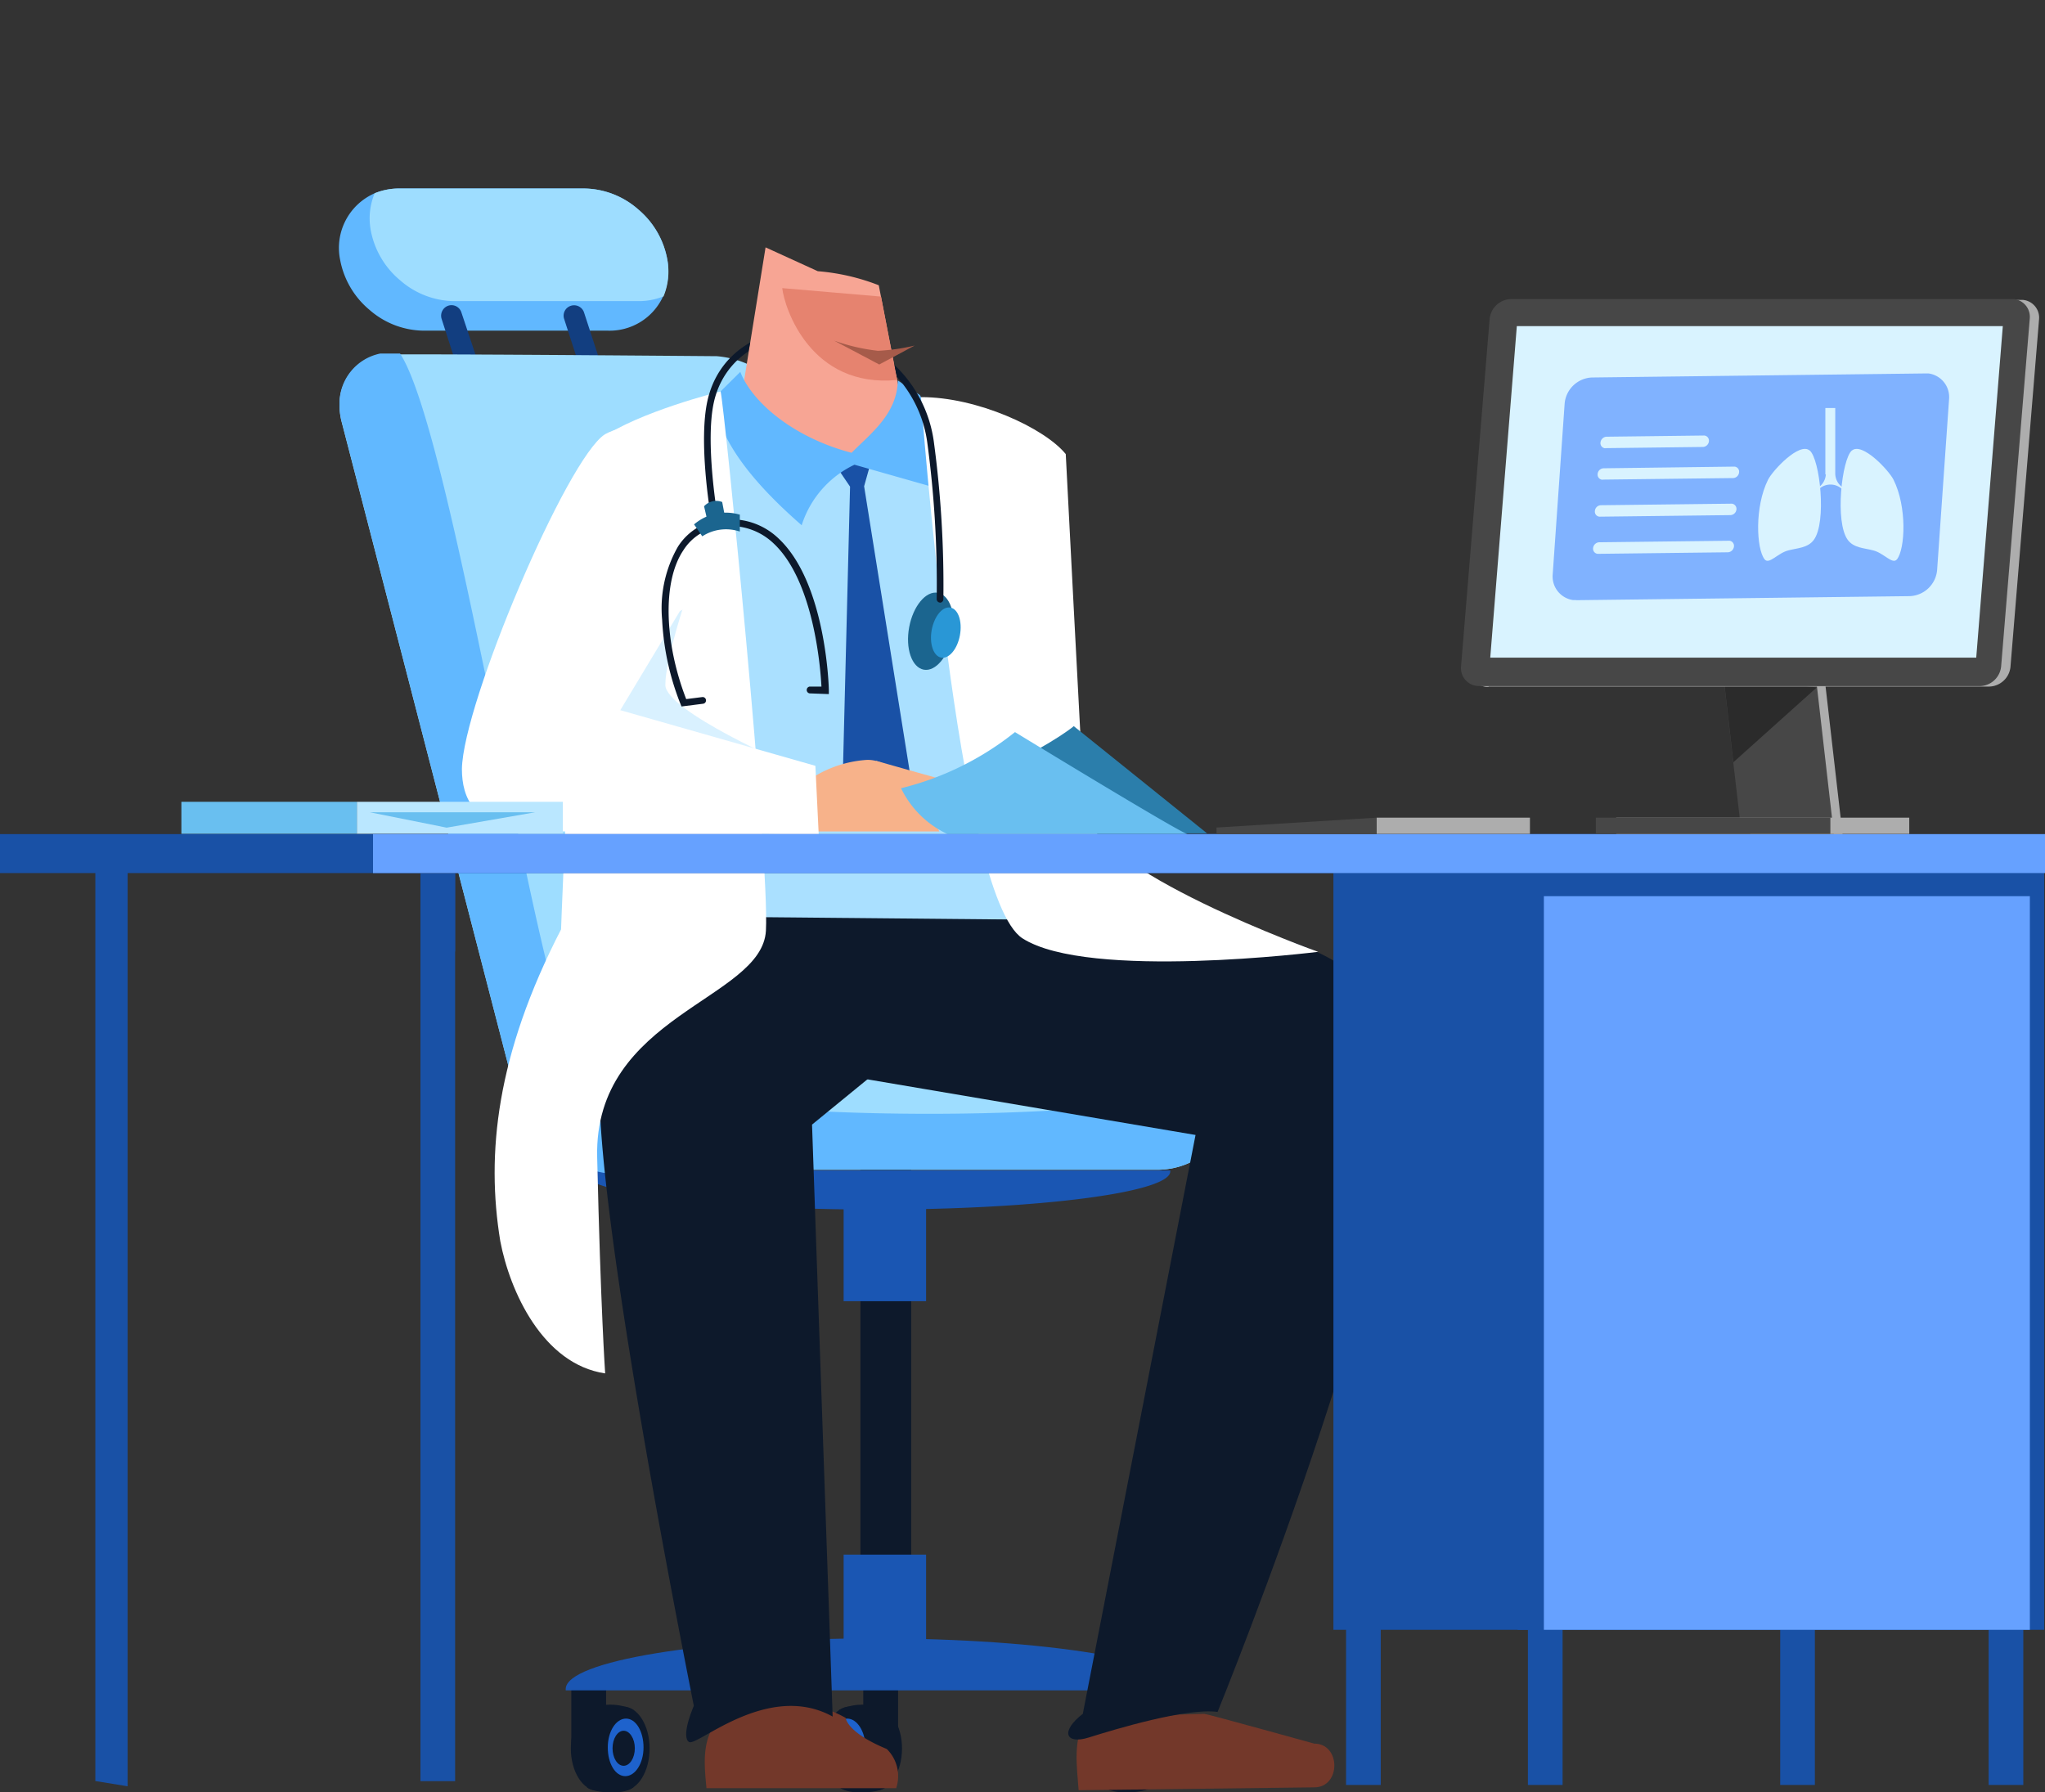 <svg xmlns="http://www.w3.org/2000/svg" xmlns:xlink="http://www.w3.org/1999/xlink" viewBox="0 0 171.6 150.41"><rect x="0" y="0" width="171.6" height="150.41" fill="#333333" stroke="none"/><defs><style>.cls-1{fill:none;}.cls-2{fill:#61b8ff;}.cls-3{fill:#123e80;}.cls-4{fill:#9eddff;}.cls-5{fill:#0d192b;}.cls-6{fill:#1e62cc;}.cls-7{fill:#1a56b3;}.cls-8{fill:#4a82db;}.cls-9{fill:#aae0ff;}.cls-10{fill:#f7a594;}.cls-11{fill:#e6836f;}.cls-12{fill:#a65b4a;}.cls-13{fill:#1951a6;}.cls-14{fill:#73382a;}.cls-15{fill:#fff;}.cls-16{fill:#d9f1ff;}.cls-17{fill:#f7b28a;}.cls-18{clip-path:url(#clip-path);}.cls-19{fill:#1b658f;}.cls-20{fill:#2997d6;}.cls-21{fill:#2b7eab;}.cls-22{fill:#69bff0;}.cls-23{fill:#bae7ff;}.cls-24{fill:#66a1ff;}.cls-25{fill:#adadad;}.cls-26{fill:#474747;}.cls-27{fill:#2b2b2b;}.cls-28{fill:#d9f3ff;}.cls-29{fill:#80b2ff;}</style><clipPath id="clip-path"><path class="cls-1" d="M60.43,26.52C59.26,27.93,47.63,54,52.22,59.28s19.35.48,19.35.48l-2.4-15.45-6.5-4.58s-.38-8.41-.33-8.28.9-4.12.9-4.12c4.08-1.18,7.17-1.32,11.2.3l.9,4.38,1.24,11.08S71,53.59,74.67,56.33s7.1-.21,8.1-7.06-2.7-19.47-6-21.92C75,26,70.72,25.48,67,25.48c-3.19,0-6,.4-6.53,1"/></clipPath></defs><g id="Layer_2" data-name="Layer 2"><g id="Layer_1-2" data-name="Layer 1"><path id="Path_3918" data-name="Path 3918" class="cls-2" d="M28.54,21.8A7.18,7.18,0,0,0,31,26a7,7,0,0,0,4.52,1.75H51a4.93,4.93,0,0,0,4.66-2.92A5.46,5.46,0,0,0,56,21.8a7.14,7.14,0,0,0-2.45-4.23,7,7,0,0,0-4.52-1.75H33.54a5.41,5.41,0,0,0-2.1.4,5,5,0,0,0-2.9,5.58"/><path id="Path_3919" data-name="Path 3919" class="cls-3" d="M50.24,33.81h0a.87.87,0,0,0,.87-.88.75.75,0,0,0,0-.26L49,26.2a.88.88,0,0,0-1.12-.53.87.87,0,0,0-.55,1.07l2.09,6.46a.86.86,0,0,0,.83.61"/><path id="Path_3920" data-name="Path 3920" class="cls-3" d="M40,33.81h0a.87.87,0,0,0,.87-.88.75.75,0,0,0,0-.26L38.71,26.2a.87.87,0,0,0-1.11-.54.89.89,0,0,0-.55,1.08l2.08,6.46a.88.88,0,0,0,.83.61"/><path id="Path_3921" data-name="Path 3921" class="cls-4" d="M31.1,19.28a7.2,7.2,0,0,0,2.46,4.23,7,7,0,0,0,4.52,1.76H53.59a5.51,5.51,0,0,0,2.09-.4A5.44,5.44,0,0,0,56,21.81a7.18,7.18,0,0,0-2.45-4.24,7,7,0,0,0-4.52-1.75H33.54a5.37,5.37,0,0,0-2.1.4,5.48,5.48,0,0,0-.34,3.05"/><rect id="Rectangle_15423" data-name="Rectangle 15423" class="cls-5" x="94.36" y="141.32" width="2.92" height="5.44"/><rect id="Rectangle_15424" data-name="Rectangle 15424" class="cls-5" x="72.44" y="141.32" width="2.92" height="5.44"/><rect id="Rectangle_15425" data-name="Rectangle 15425" class="cls-5" x="47.94" y="141.32" width="2.92" height="5.44"/><path id="Path_3922" data-name="Path 3922" class="cls-5" d="M52.35,146.74c0,1.95-1,3.53-2.22,3.53s-2.23-1.58-2.23-3.53,1-3.52,2.23-3.52,2.22,1.58,2.22,3.52"/><path id="Path_3923" data-name="Path 3923" class="cls-5" d="M54.51,146.74c0,1.95-1,3.53-2.22,3.53s-2.23-1.58-2.23-3.53,1-3.52,2.23-3.52,2.22,1.58,2.22,3.52"/><path id="Path_3924" data-name="Path 3924" class="cls-5" d="M53.15,150c-.93.73-3.52.4-3.89,0v-6.5a4.55,4.55,0,0,1,3.9,0Z"/><path id="Path_3925" data-name="Path 3925" class="cls-6" d="M54,146.65c0,1.33-.69,2.41-1.53,2.41S51,148,51,146.65s.69-2.42,1.53-2.42S54,145.32,54,146.65"/><path id="Path_3926" data-name="Path 3926" class="cls-5" d="M53.27,146.72c0,.81-.42,1.47-.94,1.47s-.93-.66-.93-1.47.42-1.47.93-1.47.94.66.94,1.47"/><path id="Path_3927" data-name="Path 3927" class="cls-5" d="M71.23,146.74c0,1.95,1,3.53,2.23,3.53s2.23-1.58,2.23-3.53-1-3.52-2.23-3.52-2.23,1.58-2.23,3.52"/><path id="Path_3928" data-name="Path 3928" class="cls-5" d="M69.07,146.74c0,1.95,1,3.53,2.23,3.53s2.23-1.58,2.23-3.53-1-3.52-2.23-3.52-2.23,1.58-2.23,3.52"/><path id="Path_3929" data-name="Path 3929" class="cls-5" d="M70.44,150c.93.73,3.52.4,3.88,0l0-6.5a4.55,4.55,0,0,0-3.9,0Z"/><path id="Path_3930" data-name="Path 3930" class="cls-6" d="M69.56,146.65c0,1.33.68,2.41,1.53,2.41s1.53-1.08,1.53-2.41-.69-2.42-1.53-2.42-1.53,1.09-1.53,2.42"/><path id="Path_3931" data-name="Path 3931" class="cls-5" d="M70.32,146.72c0,.81.42,1.47.94,1.47s.93-.66.93-1.47-.42-1.47-.93-1.47-.94.66-.94,1.47"/><path id="Path_3932" data-name="Path 3932" class="cls-5" d="M93.49,146.74c0,1.95,1,3.53,2.23,3.53S98,148.69,98,146.74s-1-3.52-2.23-3.52-2.23,1.58-2.23,3.52"/><path id="Path_3933" data-name="Path 3933" class="cls-5" d="M91.33,146.74c0,1.95,1,3.53,2.23,3.53s2.23-1.58,2.23-3.53-1-3.52-2.23-3.52-2.23,1.58-2.23,3.52"/><path id="Path_3934" data-name="Path 3934" class="cls-5" d="M92.7,150c.93.73,3.52.4,3.89,0v-6.5a4.55,4.55,0,0,0-3.9,0Z"/><path id="Path_3935" data-name="Path 3935" class="cls-6" d="M91.83,146.65c0,1.33.68,2.41,1.53,2.41s1.52-1.08,1.52-2.41-.68-2.42-1.52-2.42-1.53,1.09-1.53,2.42"/><path id="Path_3936" data-name="Path 3936" class="cls-5" d="M92.58,146.72c0,.81.42,1.47.94,1.47s.93-.66.93-1.47-.42-1.47-.93-1.47-.94.66-.94,1.47"/><rect id="Rectangle_15426" data-name="Rectangle 15426" class="cls-5" x="72.2" y="96.04" width="4.26" height="44.34"/><path id="Path_3937" data-name="Path 3937" class="cls-7" d="M99.31,141.86s0-.08,0-.11c0-2.35-11.6-4.25-25.92-4.25s-25.92,1.9-25.92,4.25c0,0,0,.07,0,.11Z"/><rect id="Rectangle_15427" data-name="Rectangle 15427" class="cls-7" x="70.79" y="100.76" width="6.92" height="8.44"/><rect id="Rectangle_15428" data-name="Rectangle 15428" class="cls-7" x="70.79" y="130.47" width="6.92" height="8.44"/><path id="Path_3938" data-name="Path 3938" class="cls-8" d="M61.33,29.82h0Z"/><path id="Path_3939" data-name="Path 3939" class="cls-4" d="M28.49,34a5.7,5.7,0,0,0,.15,1.3L43,90.76a5.65,5.65,0,0,0,.24.8,9.31,9.31,0,0,0,9.28,7l15-.39H97.07a6.47,6.47,0,0,0,4.56-1.83,6.08,6.08,0,0,0,1.9-4.41,5.52,5.52,0,0,0-.28-1.75A6.56,6.56,0,0,0,96.9,86s-13.3.36-17.17-3.37-12.62-47-12.62-47a7.9,7.9,0,0,0-7-5.74h-.28s-20.07-.17-26.22-.15H32.42a4.1,4.1,0,0,0-.5,0h0A4.26,4.26,0,0,0,28.49,34M47.36,85.73h.38l.16.73-.23-.32Z"/><path id="Path_3940" data-name="Path 3940" class="cls-7" d="M48.77,98.23a.41.41,0,0,0,0,.08c0,1.77,11.06,3.2,24.71,3.2s24.72-1.43,24.72-3.2c0,0,0,0,0-.08Z"/><path id="Path_3941" data-name="Path 3941" class="cls-2" d="M28.49,34a5.2,5.2,0,0,0,.16,1.3L43,90.76a5.65,5.65,0,0,0,.24.8,9.31,9.31,0,0,0,9.28,7l15-.39H97.07a6.51,6.51,0,0,0,4.56-1.83,6.08,6.08,0,0,0,1.9-4.41,5.51,5.51,0,0,0-.27-1.75c-1.7,4.4-51.1,4.71-54.53-1C45.37,86.32,38.19,36.7,33.57,29.67H31.91A4.27,4.27,0,0,0,28.49,34"/><path id="Path_3942" data-name="Path 3942" class="cls-9" d="M53.43,36.77c4.56-3.4,20.22-6,30.24-1.34,1.59,1.51,3.89,7,5.32,12.13L93,90.5H59.07Z"/><path id="Path_3943" data-name="Path 3943" class="cls-10" d="M71.59,38.76a9.43,9.43,0,0,1-9.52-4.54l2.17-13.46,4.38,2a18,18,0,0,1,5.12,1.18l1.39,7.18.31,1.56c.7,1.53,1.54,5.34-3.84,6.12"/><path id="Path_3944" data-name="Path 3944" class="cls-11" d="M65.64,24.18c.18,1.66,2.37,8.41,9.64,7.71l-1.35-7Z"/><path id="Path_3954" data-name="Path 3954" class="cls-12" d="M76.75,29a16.81,16.81,0,0,1-3.08.44A16.29,16.29,0,0,1,70,28.59l3.78,2Z"/><path id="Path_3955" data-name="Path 3955" class="cls-13" d="M73.05,38.88l-.54,1.93,3.82,23.91-2,3.89-3.6-3.86.6-23.91-.87-1.28,1-1.45Z"/><path id="Path_3956" data-name="Path 3956" class="cls-2" d="M75.34,31.93c-.07,2.84-2.29,4.45-3.88,6.07-4.72-1.23-8.29-4.12-9.34-6.79l-2.22,2.2c.4,3.46,3.16,7,7.37,10.67A8.46,8.46,0,0,1,71.7,39L78,40.79c.35-2.45.63-4.74-.8-7.63Z"/><path id="Path_3957" data-name="Path 3957" class="cls-14" d="M110.28,150c2.25,0,2.25-3.67,0-3.67,0,0-9-2.5-9.23-2.5l-9.83.27c-1.26,1.76-.84,4.23-.71,6.14Z"/><path id="Path_3958" data-name="Path 3958" class="cls-14" d="M59.28,150.07c-.17-1.9-.43-3.92.88-5.64,2.23-.82,6.45-2.72,10.8-.26,0,0,.08,1.22,3.45,2.61a3.19,3.19,0,0,1,.79,3.29Z"/><path id="Path_3959" data-name="Path 3959" class="cls-5" d="M90.86,143.83l9.46-48.58-27.9-4.73V77.19l21.47,0c-1,0,20.47-1.48,23.47,10.15s-15.19,56.33-15.19,56.33c-2.6-.36-8.59,1.45-10.82,2.15-1.91.6-2.43-.49-.48-2"/><path id="Path_3960" data-name="Path 3960" class="cls-5" d="M89.14,77.21l-21,17.17,1.73,49.68c-5.54-3.06-11.62,2.78-12.09,2.1,0,0-.67-.32.44-3-2.12-10.7-9.88-50.78-7.46-55.24a90.24,90.24,0,0,1,7.47-11Z"/><path id="Path_3961" data-name="Path 3961" class="cls-15" d="M60.47,32.86c.32,1.28,4.13,39.46,3.8,45.25s-14.44,7.07-14.16,19c.29,12.66.67,18.15.67,18.15-5.23-.77-8-6.89-8.8-11.1-1.2-7.31-.34-15.62,5.1-26.16,0,0,1.46-39.86,3.27-41.15,3.23-2.3,10.12-4,10.12-4"/><path id="Path_3962" data-name="Path 3962" class="cls-16" d="M57.64,50s-1.81,5.29-1.81,7.48,10.6,6.79,10.6,6.79H49.11v-8.2Z"/><path id="Path_3963" data-name="Path 3963" class="cls-17" d="M67.26,65.92a9.7,9.7,0,0,1,5.37-2.14c3.3-.26,6.19,6,6.19,6H67.41Z"/><path id="Path_3964" data-name="Path 3964" class="cls-17" d="M73.51,63.85s5.18,1.47,5.9,1.66c.34,1.37-3.23.78-4.88.17-1.82-.67-1-1.83-1-1.83"/><path id="Path_3965" data-name="Path 3965" class="cls-15" d="M50.76,36.45c-3.17,2-11.9,22.54-12,28.08,0,2.44,1,4.86,5.63,5.16,2.56.17,24.31.35,24.31.35l-.28-5.77L52.05,59.6l5-8.31c6-3.09.86-18.66-6.3-14.84"/><path id="Path_3973" data-name="Path 3973" class="cls-15" d="M77.28,33.33s3,41.87,8.52,45.42,24.81,1.13,24.81,1.13S91.31,73,91,67.81s-1.57-29.7-1.57-29.7c-1.79-2.2-7.47-4.8-12.14-4.78"/><g id="Group_32770" data-name="Group 32770"><g class="cls-18"><g id="Group_32769" data-name="Group 32769"><path id="Path_3974" data-name="Path 3974" class="cls-19" d="M76.29,52.64c-.33,1.78.22,3.37,1.22,3.56s2.08-1.11,2.41-2.89-.22-3.37-1.22-3.56-2.08,1.11-2.41,2.89"/><path id="Path_3975" data-name="Path 3975" class="cls-20" d="M78.18,52.87c-.21,1.16.15,2.2.8,2.32s1.36-.72,1.57-1.88-.14-2.2-.8-2.32-1.35.72-1.57,1.88"/><path id="Path_3976" data-name="Path 3976" class="cls-5" d="M78.88,50.58a.29.29,0,0,0,.28-.28,90,90,0,0,0-.8-13.23,10.89,10.89,0,0,0-10.53-9.42c-4.31-.16-7.64,2.2-8.47,6-.75,3.42.22,9.27.26,9.52a.27.27,0,0,0,.32.23.27.27,0,0,0,.23-.32c0-.06-1-6-.27-9.31.78-3.53,3.88-5.72,7.91-5.57a10.33,10.33,0,0,1,10,8.94,88.74,88.74,0,0,1,.79,13.14.29.29,0,0,0,.28.29h0"/><path id="Path_3977" data-name="Path 3977" class="cls-5" d="M57.19,59.29,59,59.06a.28.28,0,0,0,.24-.32.28.28,0,0,0-.31-.24l-1.35.17c-1.84-4.75-2-9.85-.25-12.47A4.36,4.36,0,0,1,61,44.15a5.26,5.26,0,0,1,3.93,1.47c3.37,3.17,3.92,10.47,4,12l-1,0a.29.29,0,0,0,0,.57h0l1.62.06v-.3c0-.37-.25-9-4.19-12.73A5.77,5.77,0,0,0,61,43.59a4.91,4.91,0,0,0-4.12,2.3A10.41,10.41,0,0,0,55.56,52a22.07,22.07,0,0,0,1.56,7.13Z"/><path id="Path_3978" data-name="Path 3978" class="cls-19" d="M62.08,43.22v1.39a3.65,3.65,0,0,0-3.15.4l-.69-1a4.1,4.1,0,0,1,3.86-.81"/><path id="Path_3979" data-name="Path 3979" class="cls-19" d="M60.9,43.71l-.3-1.58a1.38,1.38,0,0,0-1.52.36L59.43,44Z"/></g></g></g><rect class="cls-1" width="171.6" height="150.41"/><path id="Path_3981" data-name="Path 3981" class="cls-21" d="M83.49,64.31c1.84-.19,5.69-2.58,6.61-3.37l11.19,9H84Z"/><path id="Path_3982" data-name="Path 3982" class="cls-22" d="M99.66,70c-.47,0-14.49-8.56-14.49-8.56a24.76,24.76,0,0,1-9.56,4.71A8.14,8.14,0,0,0,79.51,70Z"/><rect id="Rectangle_15430" data-name="Rectangle 15430" class="cls-23" x="29.94" y="67.29" width="17.29" height="2.69"/><rect id="Rectangle_15431" data-name="Rectangle 15431" class="cls-22" x="15.22" y="67.29" width="14.72" height="2.69"/><path id="Path_3983" data-name="Path 3983" class="cls-22" d="M44.9,68.17H31.05l6.43,1.29Z"/><rect id="Rectangle_15432" data-name="Rectangle 15432" class="cls-13" x="35.28" y="73.28" width="2.91" height="76.2"/><rect id="Rectangle_15433" data-name="Rectangle 15433" class="cls-13" x="35.28" y="73.31" width="2.91" height="6.54"/><rect id="Rectangle_15434" data-name="Rectangle 15434" class="cls-13" x="166.87" y="136.57" width="2.91" height="13.23"/><rect id="Rectangle_15435" data-name="Rectangle 15435" class="cls-13" x="149.38" y="136.57" width="2.91" height="13.23"/><path id="Path_3984" data-name="Path 3984" class="cls-13" d="M10.71,72.47v77.44L8,149.47v-77Z"/><rect id="Rectangle_15436" data-name="Rectangle 15436" class="cls-13" x="112.95" y="136.57" width="2.91" height="13.23"/><rect id="Rectangle_15437" data-name="Rectangle 15437" class="cls-13" x="128.21" y="136.57" width="2.91" height="13.23"/><rect id="Rectangle_15438" data-name="Rectangle 15438" class="cls-13" y="70" width="140.3" height="3.27"/><rect id="Rectangle_15439" data-name="Rectangle 15439" class="cls-13" x="111.89" y="72.99" width="17.96" height="63.79"/><rect id="Rectangle_15440" data-name="Rectangle 15440" class="cls-13" x="127.35" y="72.99" width="44.18" height="63.79"/><rect id="Rectangle_15441" data-name="Rectangle 15441" class="cls-24" x="129.55" y="75.21" width="40.78" height="61.57"/><rect id="Rectangle_15442" data-name="Rectangle 15442" class="cls-24" x="31.3" y="70" width="140.3" height="3.27"/><path id="Path_3985" data-name="Path 3985" class="cls-25" d="M146.87,70h7.74l-1.52-13.23h-7.74Z"/><path id="Path_3986" data-name="Path 3986" class="cls-26" d="M144.62,56.76v.06l.82,7.15.7,6h7.74l-1.41-12.3v0l-.1-.89Z"/><rect id="Rectangle_15443" data-name="Rectangle 15443" class="cls-25" x="135.62" y="68.62" width="24.59" height="1.36"/><rect id="Rectangle_15444" data-name="Rectangle 15444" class="cls-26" x="133.91" y="68.62" width="19.68" height="1.36"/><path id="Path_3987" data-name="Path 3987" class="cls-27" d="M144.63,56.82l.82,7.15,7-6.28,0,0h0Z"/><path id="Path_3988" data-name="Path 3988" class="cls-25" d="M124.91,57.62h42A1.84,1.84,0,0,0,168.7,56l2.4-29.18a1.5,1.5,0,0,0-1.33-1.65H127.58a1.83,1.83,0,0,0-1.79,1.65L123.39,56a1.5,1.5,0,0,0,1.33,1.65h.19"/><path id="Path_3989" data-name="Path 3989" class="cls-26" d="M124.13,57.58h42a1.83,1.83,0,0,0,1.79-1.66l2.4-29.17A1.5,1.5,0,0,0,169,25.1H126.8A1.84,1.84,0,0,0,125,26.75l-2.4,29.17A1.5,1.5,0,0,0,124,57.57h.18"/><path id="Path_3990" data-name="Path 3990" class="cls-28" d="M125.05,55.19h40.78l2.23-27.82H127.28Z"/><rect id="Rectangle_15445" data-name="Rectangle 15445" class="cls-25" x="115.52" y="68.62" width="12.86" height="1.36"/><path id="Path_3991" data-name="Path 3991" class="cls-26" d="M102.08,69.45V70h13.44V68.62Z"/><path id="Path_3992" data-name="Path 3992" class="cls-29" d="M132.26,50.37l28-.34a2.4,2.4,0,0,0,2.29-2.22l1-14.31a2,2,0,0,0-1.73-2.16h-.24l-28,.34a2.4,2.4,0,0,0-2.29,2.22l-1,14.31A2,2,0,0,0,132,50.36h.23"/><path id="Path_3993" data-name="Path 3993" class="cls-28" d="M134.68,37.61l8.22-.1a.53.53,0,0,0,.5-.49.43.43,0,0,0-.39-.47h0l-8.21.1a.54.54,0,0,0-.5.49.43.43,0,0,0,.38.48h.05"/><path id="Path_3994" data-name="Path 3994" class="cls-28" d="M134.49,40.25l10.94-.13a.52.52,0,0,0,.5-.49.42.42,0,0,0-.38-.47h-.05l-10.94.14a.52.52,0,0,0-.5.49.43.43,0,0,0,.38.47h.05"/><path id="Path_3995" data-name="Path 3995" class="cls-28" d="M134.27,43.36l10.94-.13a.53.53,0,0,0,.5-.49.44.44,0,0,0-.38-.47h-.06l-10.94.13a.52.52,0,0,0-.5.49.42.42,0,0,0,.38.47h0"/><path id="Path_3996" data-name="Path 3996" class="cls-28" d="M134,46.48,145,46.35a.54.54,0,0,0,.5-.49.43.43,0,0,0-.38-.48h0l-10.94.13a.54.54,0,0,0-.5.49.43.43,0,0,0,.38.48h0"/><path id="Path_3997" data-name="Path 3997" class="cls-28" d="M155.39,37.81c-.84.73-1.44,6-.34,7.5.5.68,1.38.68,2.13.88.9.22,1.62,1.22,2,.75.69-.88.85-4.4-.29-6.68-.4-.8-2.64-3.18-3.49-2.45"/><path id="Path_3998" data-name="Path 3998" class="cls-28" d="M151.86,37.81c.85.73,1.44,6,.34,7.5-.5.68-1.38.68-2.13.88-.9.22-1.62,1.22-2,.75-.69-.88-.85-4.4.29-6.68.4-.8,2.64-3.18,3.49-2.45"/><path id="Path_3999" data-name="Path 3999" class="cls-28" d="M153.17,39.83V34.24H154v5.51h0a1.42,1.42,0,0,0,1.12,1.37l-.14.6a1.43,1.43,0,0,0-2.76,0l-.13-.6a1.42,1.42,0,0,0,1.12-1.32"/></g></g></svg>